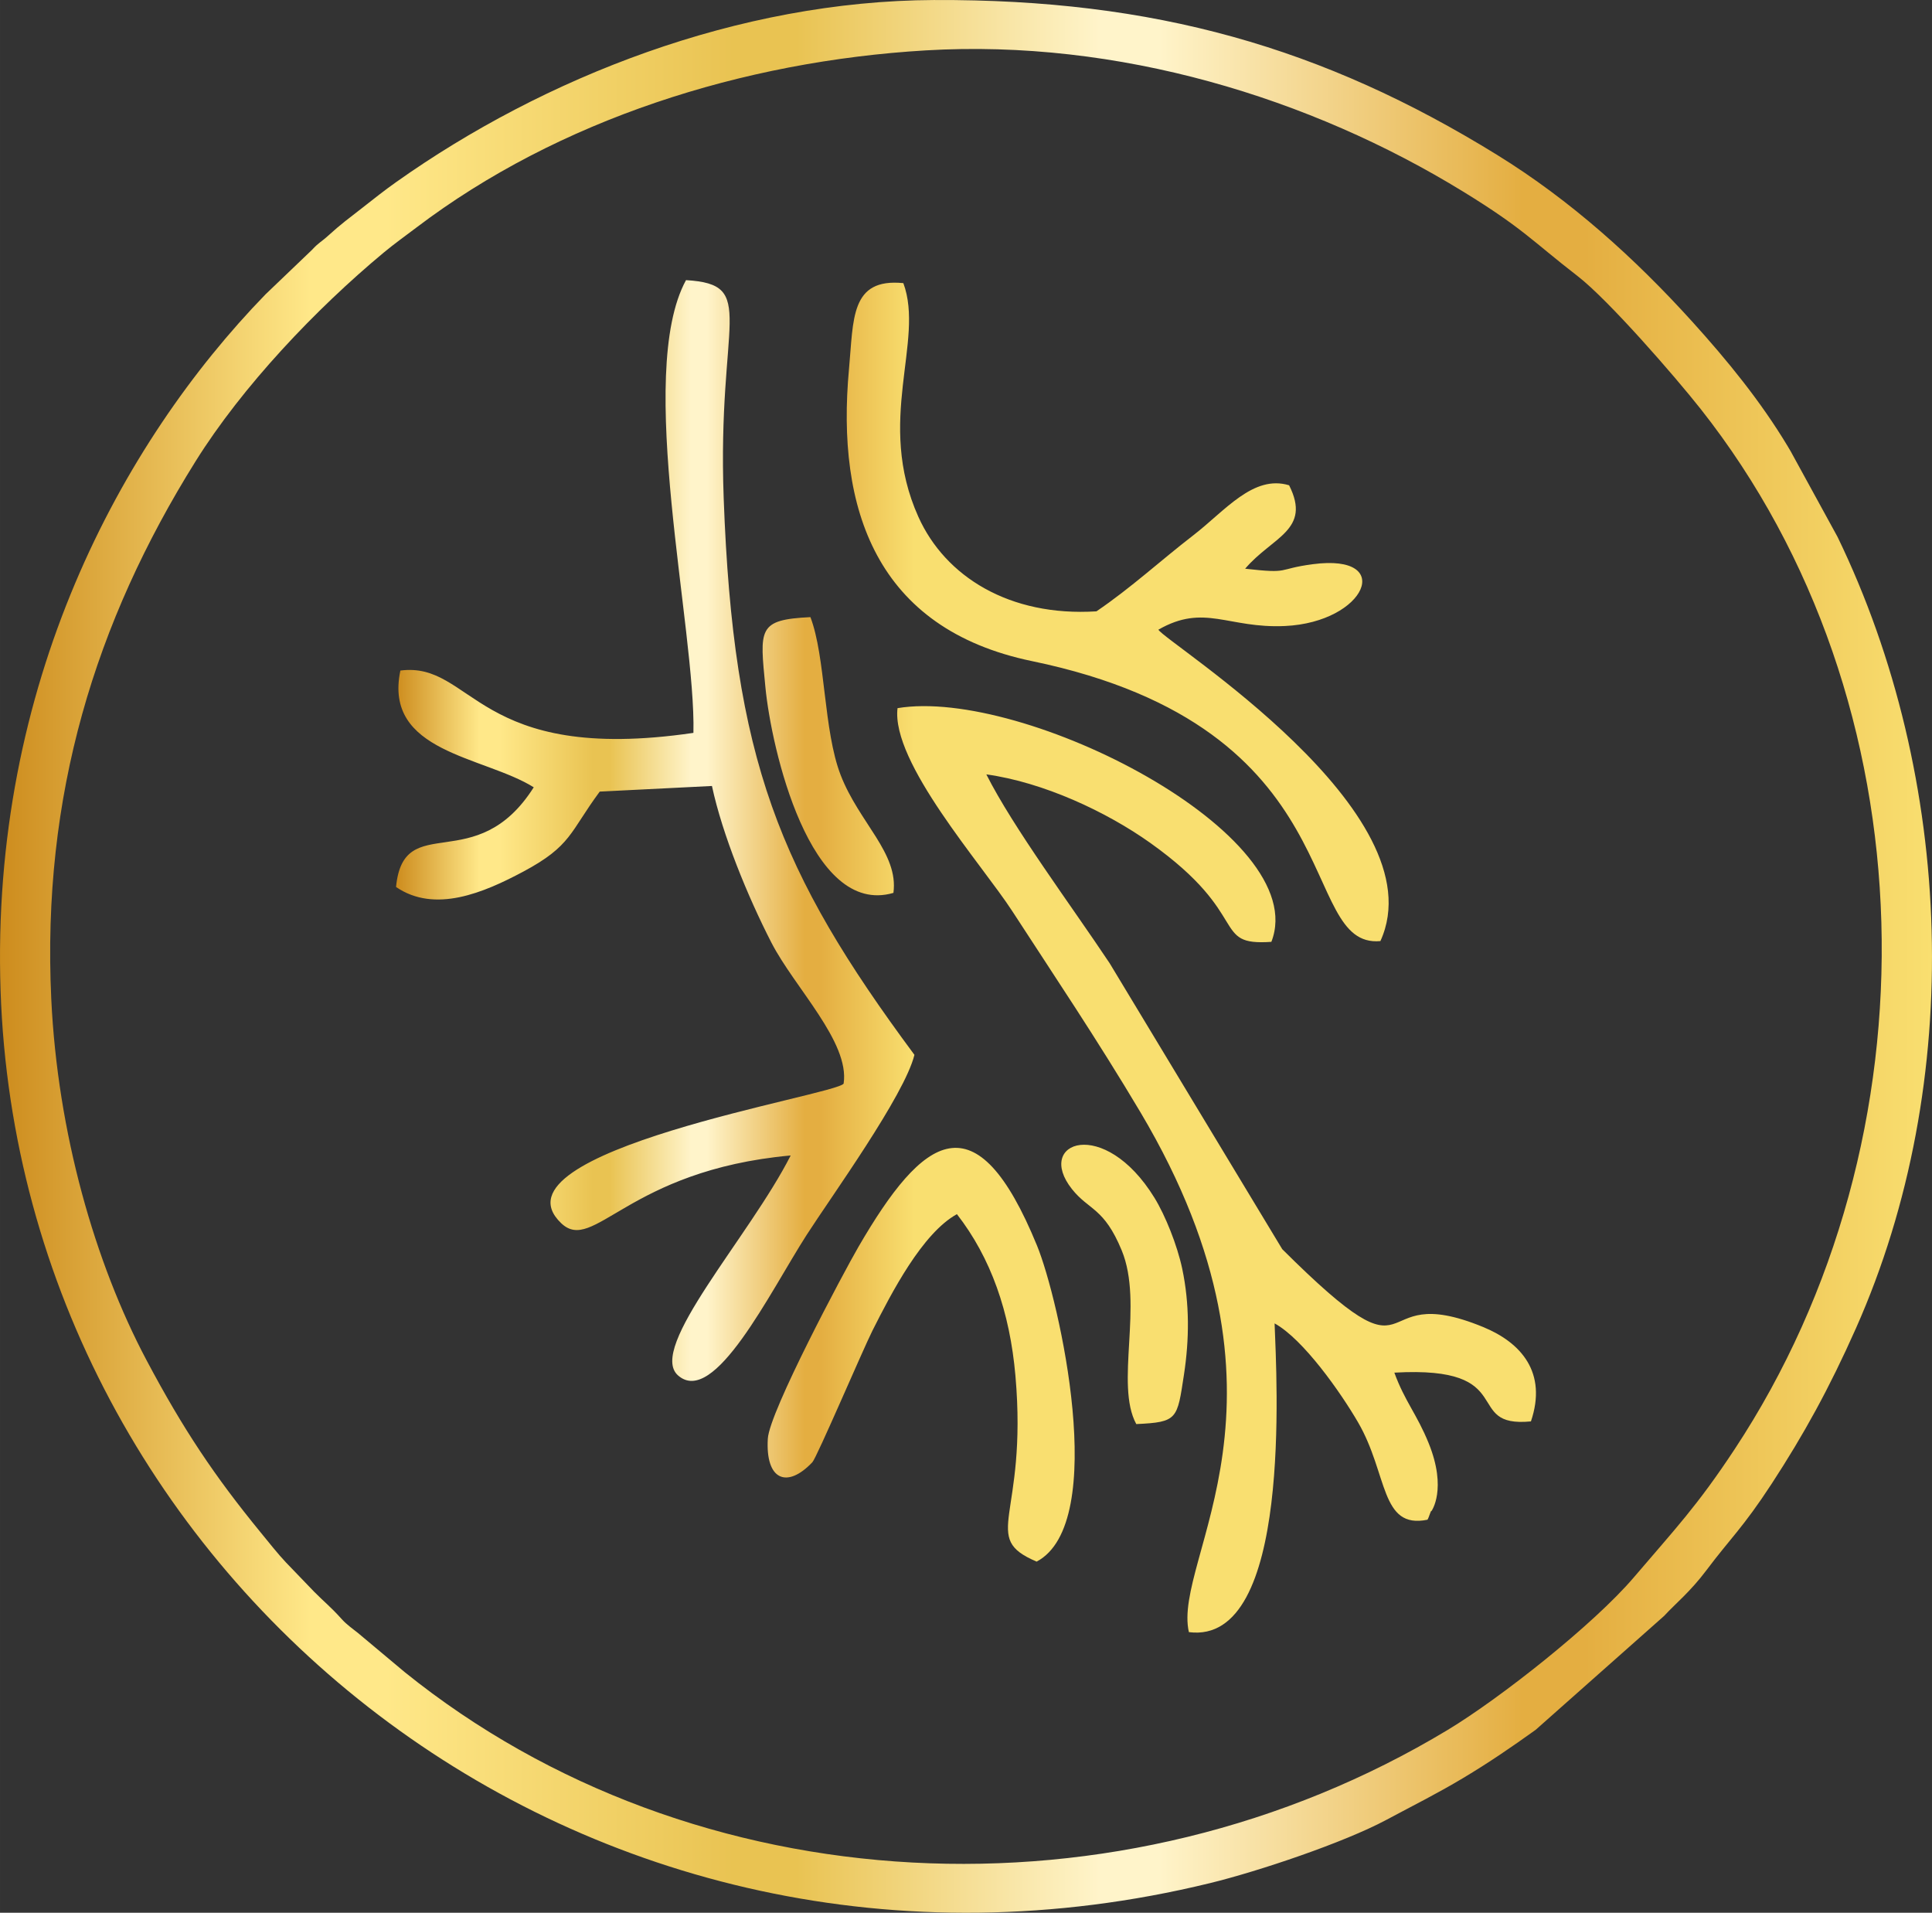 <svg xmlns:xlink="http://www.w3.org/1999/xlink" viewBox="0 0 7221.57 7148.43" style="shape-rendering:geometricPrecision; text-rendering:geometricPrecision; image-rendering:optimizeQuality; fill-rule:evenodd; clip-rule:evenodd" version="1.1" height="29.311mm" width="29.611mm" xml:space="preserve" xmlns="http://www.w3.org/2000/svg">
 <rect x="0" y="0" width="7221.57" height="7148.43" fill="#333333" stroke="none"/>
 <defs>
  <style type="text/css">
   
    .fil0 {fill:url(#id0);fill-rule:nonzero}
    .fil1 {fill:url(#id1);fill-rule:nonzero}
   
  </style>
  <linearGradient y2="3574.22" x2="7221.53" y1="3574.22" x1="-0" gradientUnits="userSpaceOnUse" id="id0">
   <stop style="stop-opacity:1; stop-color:#CD8C1D" offset="0"></stop>
   <stop style="stop-opacity:1; stop-color:#FFE889" offset="0.161"></stop>
   <stop style="stop-opacity:1; stop-color:#FFE889" offset="0.18"></stop>
   <stop style="stop-opacity:1; stop-color:#FFE889" offset="0.2"></stop>
   <stop style="stop-opacity:1; stop-color:#E9C352" offset="0.38"></stop>
   <stop style="stop-opacity:1; stop-color:#E9C352" offset="0.412"></stop>
   <stop style="stop-opacity:1; stop-color:#FFF4CA" offset="0.569"></stop>
   <stop style="stop-opacity:1; stop-color:#FFF4CA" offset="0.6"></stop>
   <stop style="stop-opacity:1; stop-color:#E4AE41" offset="0.788"></stop>
   <stop style="stop-opacity:1; stop-color:#E4AE41" offset="0.82"></stop>
   <stop style="stop-opacity:1; stop-color:#F9DF70" offset="1"></stop>
  </linearGradient>
  <linearGradient y2="3103.87" x2="3418.01" y1="3103.87" x1="1480.32" xlink:href="#id0" gradientUnits="userSpaceOnUse" id="id1">
  </linearGradient>
 </defs>
 <g id="Layer_x0020_1">
  <path d="M191.64 3733.71c-35.97,-760.22 164.18,-1409.52 539.63,-2010.1 174.54,-279.22 447.86,-567.58 702.74,-779.44 39.65,-32.97 79.82,-61.48 122.48,-93.82 531.14,-402.86 1219.42,-621.57 1903.99,-662.06 718.91,-42.53 1436.4,176.28 2009.76,528.49 223.86,137.52 257.1,183.88 426.72,315.09 115.23,89.11 362.43,373.13 459.98,496.68 863.5,1093.58 895.13,2723.69 126.72,3887.89 -140.4,212.76 -222.08,297.36 -376.72,478.73 -149.62,175.5 -499.22,451.54 -695.57,569.95 -1221.42,736.56 -2815.75,657.13 -3898.65,-215.95l-173.64 -145.4c-22,-17.95 -42.12,-30.95 -61.36,-52.31 -43.39,-48.17 -63.87,-62.65 -103.21,-102.45l-105.7 -109.82c-28.29,-29.63 -66.51,-77.85 -94.65,-112.23 -173.03,-211.39 -290.05,-386.45 -426.52,-643.65 -193.13,-364.06 -332.38,-850.87 -355.99,-1349.6zm3300.88 -3733.67c-733.69,3.05 -1459.45,289 -2012.17,680.79 -45.19,32.05 -79.99,59.87 -128.6,97.92 -46.61,36.46 -76.92,58.19 -124.77,101.8 -26.31,24 -35.24,25.34 -60.73,53.19l-173.52 166.06c-540.22,555.95 -1029.36,1459.96 -990.56,2603.19 74.72,2201.98 2185.72,3902.99 4519.13,3335.09 183.98,-44.78 502.02,-151.94 660.06,-236.44 107.62,-57.56 190.1,-98.33 286.44,-155.94 98.5,-58.87 182.18,-116.28 272.19,-180.81l480.54 -426.03c40.92,-44.75 97.36,-89.65 158.25,-170.93 87.6,-116.99 136.35,-158.47 243.44,-322.65 119.67,-183.52 214.91,-355.7 315.04,-581.02 409.89,-922.3 367.5,-2056.88 -68.73,-2957.76l-175.13 -319.82c-4.41,-7.19 -7.17,-12.24 -11.36,-19.24 -101.31,-168.4 -225.49,-320.55 -357.45,-466.3 -214.3,-236.68 -454.79,-453.13 -727.64,-621.7 -652.06,-402.81 -1282.85,-582.8 -2104.43,-579.38z" class="fil0"></path>
  <path d="M2591.92 2738.96c-814.99,119.13 -822.56,-267.97 -1095.38,-232.93 -64.19,306.65 310.73,319.19 498.54,436.3 -216,340.48 -486.2,81.41 -514.76,372.53 144.99,99.41 327.8,21.49 475.3,-57.21 181.06,-96.62 173.74,-147.52 286.12,-299.24l419.45 -21.02c38.9,181.93 133.91,413.57 222.1,585.21 86.43,168.15 293.58,371.96 270.1,527.02 -24.29,43.12 -1338.65,251.56 -1055.73,521.83 121.55,116.14 247.85,-197.57 857.82,-253.17 -154.25,304.12 -536.9,719.52 -421.23,821.92 134.94,119.48 343.45,-310.85 480.76,-524.75 91.04,-141.77 366.04,-521.78 403.01,-673.25 -506.98,-683.62 -677.13,-1103.99 -712.96,-2080.04 -24.53,-668.76 130.72,-798.87 -140.84,-815.19 -191.15,350.02 37.31,1306.8 27.7,1692.01zm1851.99 3360.7c387.38,50.14 327.7,-949.86 320.38,-1153.77 106.58,58.36 246.56,257.12 312.14,370.09 112.21,193.23 82.33,399.79 259.29,363.6 6.32,-9.83 12.93,-37.24 14.54,-31.87 0.1,0.34 59.95,-81.48 -10.15,-254.32 -44.14,-108.87 -89.09,-156.11 -128.21,-263.46 473.25,-26.95 250.73,207.35 510.51,182.23 61.87,-182.71 -36.68,-294.34 -178.32,-352.62 -448.91,-184.76 -204.05,253.83 -751.22,-291.05l-644.99 -1068.39c-143.18,-215.13 -359.99,-505.59 -461.08,-706.03 212.74,29.46 448.27,138.99 613.16,256.39 381.6,271.71 224.69,385.21 452.25,369.45 156.3,-401.03 -926.52,-952.03 -1397.4,-873.36 -24.27,202.35 315.14,583.29 429.11,758.9 153.57,236.68 317.7,480.12 478.66,750.93 642.67,1081.21 117.7,1667.43 181.32,1943.28zm715.86 -2582.58c219.42,-481.15 -803.58,-1116.65 -829.85,-1163.79 172.2,-98.8 260.02,-3.9 472.98,-13.71 302.92,-13.95 414.25,-271.88 104.62,-231.08 -139.62,18.41 -79.6,36.61 -253.34,16.95 100.94,-119.11 249.12,-143.94 164.33,-311.85 -133.96,-40.53 -239.22,95.28 -358.43,187.18 -122.72,94.6 -231.15,195.27 -361.7,283.95 -325.46,20.51 -565.36,-130.33 -665.52,-353.01 -161.11,-358.14 24.19,-656.3 -56.26,-873.6 -198.76,-19.83 -185.93,134.84 -203.18,321.16 -48.29,521.73 100.5,970.61 684.4,1091.55 1211.79,251.02 986.1,1074.8 1301.95,1046.24zm-1582.92 1020.54c127.01,163.18 197.91,365.53 218.74,604.43 46.41,531.88 -135.26,602.97 79.29,694.1 272.88,-144.43 83.75,-979.86 1.46,-1180.76 -228,-556.7 -424.76,-414.35 -668.13,5.41 -54.56,94.06 -332.19,614.94 -338.19,715.81 -9.24,155.33 71.8,188.13 166.47,88.19 16.66,-17.58 190.2,-423.72 224.52,-491.71 71.48,-141.6 186.15,-363.97 315.85,-435.47zm-237.34 -1200.69c19.97,-148.6 -127.99,-261.56 -197.22,-440.25 -64.73,-167.08 -55.92,-440.59 -113.04,-590.31 -198.37,9.73 -189.3,43.22 -168.2,262.56 21.68,225.3 165.69,859.58 478.47,768zm907.72 1985.22c155.25,-7.15 152.84,-18.02 178.35,-185.25 20.12,-132.06 21.05,-264.56 -6.66,-395.67 -18.63,-88.04 -63.36,-199.18 -103.55,-264.54 -188.52,-306.82 -448.91,-209.49 -308.51,-32.73 63.73,80.19 119.48,68.31 185.81,228.71 83.09,200.96 -26.39,500.29 54.56,649.47z" class="fil1"></path>
 </g>
</svg>
